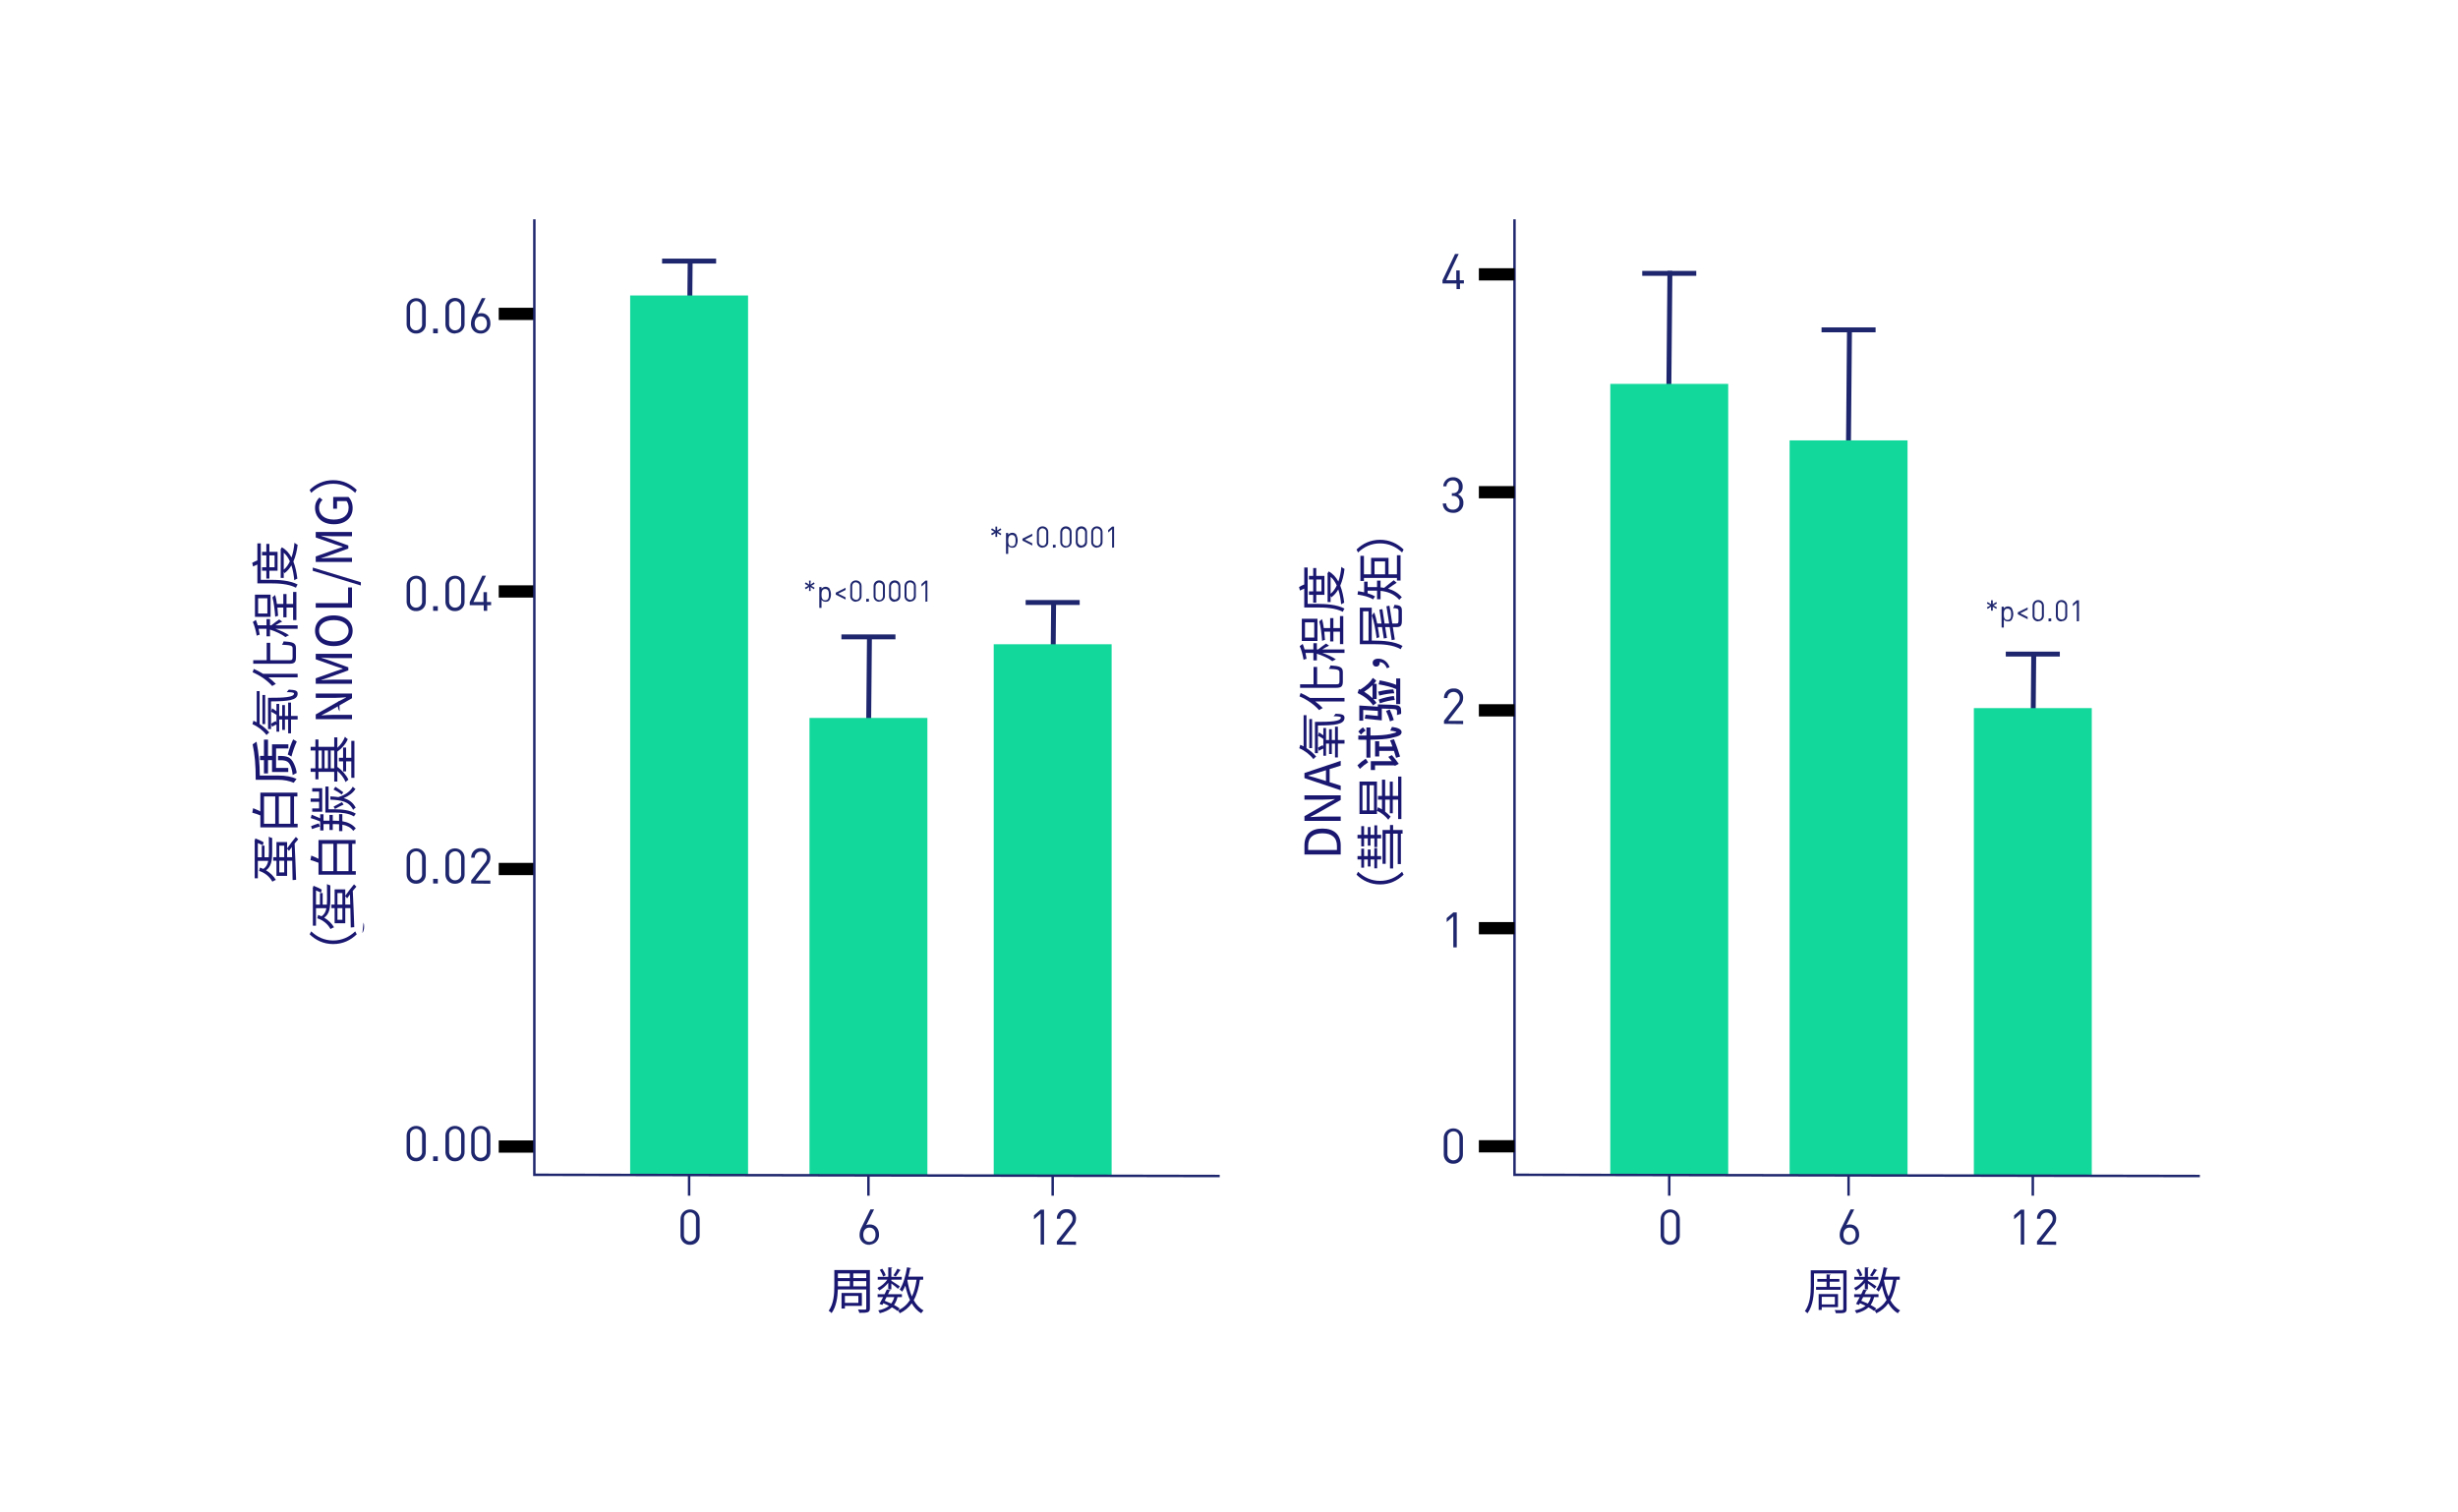 <?xml version="1.0" encoding="UTF-8"?> <!-- Generator: Adobe Illustrator 15.1.0, SVG Export Plug-In . SVG Version: 6.00 Build 0) --> <svg xmlns="http://www.w3.org/2000/svg" xmlns:xlink="http://www.w3.org/1999/xlink" id="图层_1" x="0px" y="0px" width="803px" height="494px" viewBox="-302.285 -197.395 803 494" xml:space="preserve"> <title>graphic redraw_3</title> <path fill="#191770" d="M-183.527,104.003c-0.144,1.155-0.265,2.313-0.368,3.473c0.381-0.57,0.561-1.279,0.561-2.09 C-183.3,104.894-183.383,104.437-183.527,104.003z"></path> <path fill="#191770" d="M-191.359,35.008c0.008-0.068,0.015-0.135,0.023-0.203c-0.061-1.074-0.085-2.149-0.126-3.223 c-0.316,0.483-0.458,1.046-0.458,1.658C-191.92,33.87-191.709,34.495-191.359,35.008z"></path> <path fill="#1E266D" d="M-166.32-88.42c-1.686,0.08-3.049-1.283-3.129-2.889c0-0.08,0-0.16,0-0.24v-5.297 c0-1.766,1.363-3.129,3.129-3.129s3.131,1.363,3.131,3.129v5.297c0.08,1.686-1.205,3.049-2.891,3.129 C-166.16-88.42-166.24-88.42-166.32-88.42z M-164.395-96.846c0.08-1.123-0.723-2.086-1.766-2.166s-2.086,0.721-2.166,1.764 c0,0.082,0,0.242,0,0.322v5.297c-0.08,1.123,0.723,2.086,1.766,2.166s2.086-0.723,2.166-1.766c0-0.08,0-0.24,0-0.32V-96.846z"></path> <path fill="#1E266D" d="M-160.783-88.5v-1.525h1.525v1.525H-160.783z"></path> <path fill="#1E266D" d="M-153.641-88.42c-1.686,0.08-3.049-1.203-3.129-2.889c0-0.08,0-0.16,0-0.24v-5.377 c0-1.766,1.363-3.131,3.129-3.131s3.131,1.365,3.131,3.131v5.297c0.08,1.686-1.205,3.049-2.891,3.129 C-153.48-88.42-153.561-88.42-153.641-88.42z M-151.635-96.846c0.08-1.123-0.723-2.086-1.766-2.166s-2.086,0.721-2.166,1.764 c0,0.082,0,0.242,0,0.322v5.297c-0.08,1.123,0.723,2.086,1.766,2.166s2.086-0.723,2.166-1.766c0-0.08,0-0.24,0-0.32V-96.846z"></path> <path fill="#1E266D" d="M-145.215-88.42c-1.686,0.08-3.129-1.203-3.209-2.889c0-0.16,0-0.32,0-0.4c0-0.883,0.24-1.766,0.723-2.568 l2.809-5.697h1.203l-2.568,5.135c0.402-0.16,0.803-0.24,1.205-0.24c1.766,0,2.969,1.363,2.969,3.209 c0.16,1.686-1.043,3.291-2.809,3.451C-144.973-88.42-145.053-88.42-145.215-88.42z M-145.215-94.038 c-1.203,0-2.006,0.883-2.006,2.328c0,1.443,0.803,2.326,2.006,2.326c1.205,0,2.008-0.883,2.008-2.326 C-143.207-93.075-143.93-94.038-145.215-94.038L-145.215-94.038z"></path> <path fill="#1E266D" d="M-166.32,2.263c-1.686,0.08-3.049-1.203-3.129-2.889c0-0.08,0-0.16,0-0.24v-5.297 c0-1.766,1.363-3.131,3.129-3.131s3.131,1.365,3.131,3.131v5.297c0.08,1.684-1.205,3.049-2.891,3.129 C-166.16,2.263-166.24,2.263-166.32,2.263z M-164.395-6.163c0.08-1.123-0.723-2.086-1.766-2.168 c-1.123-0.08-2.086,0.723-2.166,1.766c0,0.08,0,0.242,0,0.322v5.215c-0.08,1.125,0.723,2.088,1.766,2.168 c1.123,0.08,2.086-0.723,2.166-1.766c0-0.08,0-0.24,0-0.32V-6.163z"></path> <path fill="#1E266D" d="M-160.783,2.183V0.658h1.525v1.525H-160.783z"></path> <path fill="#1E266D" d="M-153.641,2.263c-1.686,0.08-3.049-1.203-3.129-2.889c0-0.08,0-0.16,0-0.24v-5.297 c0-1.766,1.363-3.131,3.129-3.131s3.131,1.365,3.131,3.131v5.297c0.08,1.684-1.205,3.049-2.891,3.129 C-153.48,2.263-153.561,2.263-153.641,2.263z M-151.635-6.163c0.08-1.123-0.723-2.086-1.766-2.168 c-1.123-0.08-2.086,0.723-2.166,1.766c0,0.08,0,0.242,0,0.322v5.215c-0.08,1.125,0.723,2.088,1.766,2.168 c1.123,0.08,2.086-0.723,2.166-1.766c0-0.08,0-0.24,0-0.32V-6.163z"></path> <path fill="#1E266D" d="M-143.127,0.337v1.846h-1.125V0.337h-4.574v-1.043l4.094-8.588h1.203l-4.092,8.588h3.289v-3.211h1.125v3.211 h1.363v1.043H-143.127z"></path> <path fill="#1E266D" d="M-166.32,91.339c-1.686,0.082-3.049-1.203-3.129-2.887c0-0.082,0-0.16,0-0.238v-5.297 c0-1.766,1.363-3.133,3.129-3.133s3.131,1.367,3.131,3.133v5.297c0.08,1.684-1.205,3.047-2.891,3.125 C-166.16,91.339-166.24,91.339-166.32,91.339z M-164.395,82.917c0.08-1.125-0.723-2.086-1.766-2.172 c-1.123-0.078-2.086,0.727-2.166,1.766c0,0.086,0,0.242,0,0.324v5.215c-0.08,1.125,0.723,2.086,1.766,2.168 c1.123,0.082,2.086-0.723,2.166-1.766c0-0.082,0-0.238,0-0.32V82.917z"></path> <path fill="#1E266D" d="M-160.783,91.261v-1.523h1.525v1.523H-160.783z"></path> <path fill="#1E266D" d="M-153.641,91.339c-1.686,0.082-3.049-1.203-3.129-2.887c0-0.082,0-0.16,0-0.238v-5.297 c0-1.766,1.363-3.133,3.129-3.133s3.131,1.367,3.131,3.133v5.297c0.08,1.684-1.205,3.047-2.891,3.125 C-153.48,91.339-153.561,91.339-153.641,91.339z M-151.635,82.917c0.08-1.125-0.723-2.086-1.766-2.172 c-1.123-0.078-2.086,0.727-2.166,1.766c0,0.086,0,0.242,0,0.324v5.215c-0.08,1.125,0.723,2.086,1.766,2.168 c1.123,0.082,2.086-0.723,2.166-1.766c0-0.082,0-0.238,0-0.32V82.917z"></path> <path fill="#1E266D" d="M-148.344,91.261v-1.043l4.494-5.699c0.4-0.48,0.643-1.039,0.643-1.684c0-1.121-0.883-2.004-2.008-2.004 c-1.123,0-2.006,0.883-2.006,2.004h-1.123c-0.08-1.605,1.203-3.051,2.809-3.129c0.08,0,0.24,0,0.32,0 c1.605-0.164,3.051,1.125,3.131,2.727c0,0.164,0,0.242,0,0.402c0,0.883-0.322,1.684-0.883,2.324l-4.014,5.141h4.896v1.039 L-148.344,91.261z"></path> <path fill="#1E266D" d="M-166.32,182.027c-1.686,0.078-3.049-1.203-3.129-2.891c0-0.078,0-0.16,0-0.242v-5.297 c0-1.766,1.363-3.129,3.129-3.129s3.131,1.363,3.131,3.129v5.297c0.08,1.688-1.205,3.051-2.891,3.133 C-166.16,182.027-166.24,182.027-166.32,182.027z M-164.395,173.597c0.08-1.121-0.723-2.086-1.766-2.164 c-1.123-0.082-2.086,0.719-2.166,1.766c0,0.078,0,0.242,0,0.32v5.215c-0.08,1.125,0.723,2.09,1.766,2.168 c1.123,0.078,2.086-0.723,2.166-1.766c0-0.078,0-0.242,0-0.32V173.597z"></path> <path fill="#1E266D" d="M-160.783,181.945v-1.527h1.525v1.527H-160.783z"></path> <path fill="#1E266D" d="M-153.641,182.027c-1.686,0.078-3.049-1.203-3.129-2.891c0-0.078,0-0.16,0-0.242v-5.297 c0-1.766,1.363-3.129,3.129-3.129s3.131,1.363,3.131,3.129v5.297c0.08,1.688-1.205,3.051-2.891,3.133 C-153.48,182.027-153.561,182.027-153.641,182.027z M-151.635,173.597c0.08-1.121-0.723-2.086-1.766-2.164 c-1.123-0.082-2.086,0.719-2.166,1.766c0,0.078,0,0.242,0,0.32v5.215c-0.08,1.125,0.723,2.09,1.766,2.168 c1.123,0.078,2.086-0.723,2.166-1.766c0-0.078,0-0.242,0-0.32V173.597z"></path> <path fill="#1E266D" d="M-145.215,182.027c-1.686,0.078-3.049-1.203-3.129-2.891c0-0.078,0-0.16,0-0.242v-5.297 c0-1.766,1.363-3.129,3.129-3.129s3.131,1.363,3.131,3.129v5.297c0.08,1.688-1.203,3.051-2.889,3.133 C-145.053,182.027-145.135,182.027-145.215,182.027z M-143.287,173.597c0.08-1.121-0.723-2.086-1.766-2.164 c-1.125-0.082-2.088,0.719-2.168,1.766c0,0.078,0,0.242,0,0.32v5.215c-0.08,1.125,0.723,2.09,1.766,2.168 c1.123,0.078,2.086-0.723,2.168-1.766c0-0.078,0-0.242,0-0.32V173.597z"></path> <path fill="#1E266D" d="M-18.258,209.308c-1.686,0.082-3.129-1.203-3.209-2.887c0-0.16,0-0.32,0-0.402 c0-0.883,0.24-1.766,0.721-2.566l2.811-5.699h1.203l-2.568,5.137c0.4-0.16,0.803-0.238,1.203-0.238c1.766,0,2.971,1.359,2.971,3.207 c0.16,1.684-1.125,3.211-2.809,3.371C-18.018,209.308-18.178,209.308-18.258,209.308z M-18.258,203.691 c-1.203,0-2.006,0.883-2.006,2.328s0.803,2.328,2.006,2.328c1.205,0,2.006-0.883,2.006-2.328 C-16.252,204.656-16.973,203.691-18.258,203.691L-18.258,203.691z"></path> <path fill="#1E266D" d="M-76.84,209.308c-1.686,0.082-3.051-1.203-3.131-2.887c0-0.082,0-0.16,0-0.238v-5.297 c0-1.766,1.365-3.133,3.131-3.133s3.129,1.367,3.129,3.133l0,0v5.297c0.08,1.68-1.203,3.047-2.889,3.125 C-76.68,209.308-76.76,209.308-76.84,209.308z M-74.914,200.886c0.08-1.125-0.723-2.086-1.766-2.172 c-1.123-0.078-2.086,0.727-2.168,1.766c0,0.082,0,0.242,0,0.324v5.215c-0.08,1.125,0.723,2.086,1.766,2.168 c1.125,0.082,2.088-0.723,2.168-1.766c0-0.082,0-0.238,0-0.32V200.886z"></path> <path fill="#1E266D" d="M37.678,209.23v-10.109l-2.168,1.844v-1.281l2.168-1.852h1.123v11.398H37.678z"></path> <path fill="#1E266D" d="M42.975,209.23v-1.043l4.494-5.699c0.4-0.48,0.641-1.043,0.641-1.684c0-1.121-0.883-2.004-2.006-2.004 s-2.006,0.883-2.006,2.004h-1.123c-0.08-1.605,1.203-3.051,2.809-3.129c0.08,0,0.24,0,0.32,0c1.605-0.164,3.049,1.125,3.129,2.727 c0,0.16,0,0.242,0,0.402c0,0.883-0.32,1.684-0.881,2.324l-4.014,5.141h4.895v1.039L42.975,209.23z"></path> <rect x="-41.007" y="32.415" transform="matrix(-0.009 1 -1 -0.009 14.6 51.96)" fill="#1E266D" width="45.105" height="1.604"></rect> <rect x="-27.406" y="9.888" fill="#1E266D" width="17.656" height="1.604"></rect> <rect x="-99.596" y="-90.353" transform="matrix(-0.009 1 -1 -0.009 -167.261 -13.289)" fill="#1E266D" width="45.103" height="1.606"></rect> <rect x="-85.988" y="-112.897" fill="#1E266D" width="17.654" height="1.605"></rect> <rect x="19.178" y="21.171" transform="matrix(-0.009 1 -1 -0.009 64.066 -19.562)" fill="#1E266D" width="45.103" height="1.606"></rect> <rect x="32.781" y="-1.348" fill="#1E266D" width="17.656" height="1.605"></rect> <line fill="none" stroke="#000000" stroke-width="4" stroke-miterlimit="10" x1="-139.355" y1="-94.84" x2="-127.719" y2="-94.84"></line> <line fill="none" stroke="#000000" stroke-width="4" stroke-miterlimit="10" x1="-139.355" y1="-4.157" x2="-127.719" y2="-4.157"></line> <line fill="none" stroke="#000000" stroke-width="4" stroke-miterlimit="10" x1="-139.355" y1="86.527" x2="-127.719" y2="86.527"></line> <line fill="none" stroke="#000000" stroke-width="4" stroke-miterlimit="10" x1="-139.355" y1="177.21" x2="-127.719" y2="177.21"></line> <path fill="#1E266D" d="M-36.395-4.879l-1.123-0.723l0.08,1.285H-38l0.082-1.285l-1.125,0.723l-0.32-0.48l1.123-0.643l-1.123-0.643 l0.32-0.48l1.125,0.723L-38-7.688h0.563l-0.08,1.285l1.123-0.723l0.24,0.48l-1.123,0.643l1.123,0.643L-36.395-4.879z"></path> <path fill="#1E266D" d="M-31.418-1.188c-0.322,0.322-0.723,0.402-1.125,0.402c-0.48,0-1.043-0.16-1.363-0.643V1.22h-0.723v-6.822 h0.723v0.563c0.32-0.4,0.803-0.643,1.363-0.643c0.402,0,0.803,0.16,1.125,0.402C-30.615-3.917-30.615-2.391-31.418-1.188 L-31.418-1.188z M-32.703-4.959c-1.043,0-1.203,0.883-1.203,1.846s0.16,1.846,1.203,1.846s1.205-0.883,1.205-1.846 S-31.66-4.959-32.703-4.959z"></path> <path fill="#1E266D" d="M-29.252-3.114v-0.643l3.211-1.604v0.721l-2.408,1.205l2.408,1.203v0.723L-29.252-3.114z"></path> <path fill="#1E266D" d="M-22.672-0.786c-0.963,0-1.846-0.723-1.846-1.766c0-0.08,0-0.08,0-0.16v-3.211 c0-1.043,0.803-1.846,1.846-1.846s1.846,0.803,1.846,1.846v3.211c0.08,0.963-0.721,1.846-1.766,1.846 C-22.592-0.786-22.592-0.786-22.672-0.786z M-21.467-5.842c0.08-0.643-0.402-1.203-1.125-1.283c-0.721-0.08-1.203,0.4-1.283,1.123 c0,0.08,0,0.16,0,0.16v3.131c-0.08,0.641,0.4,1.203,1.123,1.283s1.205-0.4,1.285-1.123c0-0.08,0-0.16,0-0.16V-5.842z"></path> <path fill="#1E266D" d="M-19.301-0.786v-0.963h0.883v0.883L-19.301-0.786z"></path> <path fill="#1E266D" d="M-15.047-0.786c-0.963,0-1.846-0.723-1.846-1.766c0-0.08,0-0.08,0-0.16v-3.211 c0-1.043,0.803-1.846,1.846-1.846s1.846,0.803,1.846,1.846l0,0v3.211c0.08,0.963-0.723,1.846-1.766,1.846 C-14.967-0.786-14.967-0.786-15.047-0.786z M-13.844-5.762c0.08-0.641-0.4-1.203-1.123-1.283c-0.643-0.08-1.205,0.4-1.285,1.123 c0,0.08,0,0.16,0,0.16v3.131c-0.08,0.641,0.402,1.203,1.125,1.283c0.641,0.08,1.203-0.4,1.283-1.123c0-0.08,0-0.16,0-0.16V-5.762z"></path> <path fill="#1E266D" d="M-9.992-0.786c-0.963,0.08-1.846-0.723-1.846-1.766c0-0.08,0-0.08,0-0.16v-3.211 c0-1.043,0.803-1.846,1.846-1.846s1.846,0.803,1.846,1.846l0,0v3.211c0.08,0.963-0.721,1.846-1.766,1.846 C-9.912-0.786-9.992-0.786-9.992-0.786z M-8.787-5.842c0-0.643-0.563-1.203-1.205-1.203c-0.641,0-1.203,0.561-1.203,1.203l0,0v3.131 c0,0.641,0.563,1.203,1.203,1.203c0.643,0,1.205-0.563,1.205-1.203V-5.842z"></path> <path fill="#1E266D" d="M-4.936-0.786c-0.963,0-1.846-0.723-1.846-1.766c0-0.08,0-0.08,0-0.16v-3.211 c0-1.043,0.803-1.846,1.846-1.846S-3.09-6.965-3.09-5.922l0,0v3.211c0.08,0.963-0.723,1.846-1.766,1.846 C-4.855-0.786-4.855-0.786-4.936-0.786z M-3.732-5.842c0.08-0.643-0.4-1.203-1.123-1.283c-0.643-0.08-1.203,0.4-1.283,1.123 c0,0.08,0,0.16,0,0.16v3.131c-0.082,0.641,0.4,1.203,1.123,1.283c0.641,0.08,1.203-0.4,1.283-1.123c0-0.08,0-0.16,0-0.16V-5.842z"></path> <path fill="#1E266D" d="M0.039-0.786v-6.1l-1.283,1.123v-0.803l1.283-1.123h0.643v6.822L0.039-0.786z"></path> <path fill="#1E266D" d="M24.596-22.534l-1.123-0.723v1.283h-0.561v-1.283l-1.125,0.723l-0.32-0.482l1.123-0.641l-1.123-0.643 l0.32-0.482l1.125,0.723v-1.283h0.561v1.283l1.123-0.723l0.242,0.482l-1.125,0.643l1.125,0.641L24.596-22.534z"></path> <path fill="#1E266D" d="M29.572-18.842c-0.32,0.32-0.723,0.4-1.123,0.4c-0.482,0-1.045-0.16-1.365-0.641v2.646h-0.723v-6.82h0.723 v0.563c0.32-0.402,0.803-0.643,1.365-0.643c0.4,0,0.803,0.16,1.123,0.4C30.375-21.571,30.375-20.045,29.572-18.842L29.572-18.842z M28.287-22.614c-1.043,0-1.203,0.883-1.203,1.846s0.16,1.846,1.203,1.846c1.045,0,1.205-0.883,1.205-1.846 S29.332-22.614,28.287-22.614z"></path> <path fill="#1E266D" d="M31.738-20.768v-0.643l3.211-1.605v0.723l-2.408,1.203l2.408,1.205v0.723L31.738-20.768z"></path> <path fill="#1E266D" d="M38.318-18.442c-0.963,0-1.846-0.721-1.846-1.766c0-0.08,0-0.08,0-0.16v-3.209 c0-1.043,0.803-1.846,1.846-1.846c1.045,0,1.848,0.803,1.848,1.846l0,0v3.209c0.08,0.963-0.723,1.846-1.766,1.846 C38.4-18.442,38.4-18.442,38.318-18.442z M39.523-23.497c0.08-0.643-0.402-1.205-1.123-1.285c-0.643-0.08-1.205,0.402-1.285,1.125 c0,0.08,0,0.16,0,0.16v3.129c-0.08,0.643,0.402,1.205,1.123,1.285c0.643,0.08,1.205-0.402,1.285-1.125c0-0.08,0-0.16,0-0.16V-23.497 z"></path> <path fill="#1E266D" d="M41.689-18.442v-0.963h0.883v0.883L41.689-18.442z"></path> <path fill="#1E266D" d="M45.943-18.442c-0.963,0-1.846-0.721-1.846-1.766c0-0.08,0-0.08,0-0.16v-3.209 c0-1.043,0.803-1.846,1.846-1.846s1.846,0.803,1.846,1.846l0,0v3.209c0.08,0.963-0.723,1.846-1.766,1.846 C46.023-18.442,46.023-18.442,45.943-18.442z M47.146-23.417c0.08-0.643-0.4-1.203-1.123-1.285c-0.643-0.08-1.203,0.402-1.283,1.125 c0,0.08,0,0.16,0,0.16v3.129c-0.082,0.643,0.4,1.205,1.123,1.285c0.641,0.08,1.203-0.402,1.283-1.125c0-0.08,0-0.16,0-0.16V-23.417z "></path> <path fill="#1E266D" d="M50.998-18.442c-0.963,0.08-1.846-0.721-1.846-1.766c0-0.08,0-0.08,0-0.16v-3.209 c0-1.043,0.803-1.846,1.846-1.846c1.045,0,1.846,0.803,1.846,1.846l0,0v3.209c0.082,0.963-0.721,1.846-1.764,1.846 C51.08-18.442,50.998-18.442,50.998-18.442z M52.203-23.497c0-0.643-0.563-1.205-1.205-1.205c-0.641,0-1.203,0.563-1.203,1.205 v3.129c0,0.643,0.563,1.205,1.203,1.205c0.643,0,1.205-0.563,1.205-1.205V-23.497z"></path> <path fill="#1E266D" d="M56.055-18.442c-0.963,0-1.846-0.721-1.846-1.766c0-0.08,0-0.08,0-0.16v-3.209 c0-1.043,0.803-1.846,1.846-1.846S57.9-24.62,57.9-23.577l0,0v3.209c0.08,0.963-0.723,1.846-1.766,1.846 C56.135-18.442,56.135-18.442,56.055-18.442z M57.258-23.497c0.08-0.643-0.4-1.205-1.123-1.285c-0.643-0.08-1.203,0.402-1.283,1.125 c0,0.08,0,0.16,0,0.16v3.129c-0.08,0.643,0.4,1.205,1.123,1.285c0.643,0.08,1.203-0.402,1.283-1.125c0-0.08,0-0.16,0-0.16V-23.497z"></path> <path fill="#1E266D" d="M61.029-18.442v-6.098l-1.283,1.123v-0.803l1.283-1.123h0.643v6.82L61.029-18.442z"></path> <rect x="-96.422" y="-100.858" fill="#13D89B" width="38.521" height="287.299"></rect> <rect x="-37.838" y="37.173" fill="#13D89B" width="38.52" height="149.268"></rect> <rect x="22.35" y="13.097" fill="#13D89B" width="38.52" height="173.344"></rect> <polygon fill="#1E266D" points="96.18,187.242 -128.121,186.839 -128.121,-125.737 -127.318,-125.737 -127.318,186.035 96.18,186.441 "></polygon> <rect x="-77.563" y="186.519" fill="#1E266D" width="0.803" height="6.742"></rect> <rect x="-18.98" y="186.519" fill="#1E266D" width="0.803" height="6.742"></rect> <rect x="41.209" y="186.519" fill="#1E266D" width="0.803" height="6.742"></rect> <path fill="#1E266D" d="M174.668-104.792v1.846h-1.125v-1.846h-4.578v-1.043l4.094-8.586h1.203l-4.09,8.586h3.289v-3.211h1.125 v3.211h1.363v1.043H174.668z"></path> <path fill="#1E266D" d="M172.418-29.836c-1.766,0-3.289-0.963-3.371-3.051h1.125c0,1.125,0.883,2.008,2.004,2.008 c0.082,0,0.082,0,0.164,0c1.121,0.08,2.164-0.803,2.164-2.008c0-0.08,0-0.16,0-0.24c0.164-1.123-0.641-2.086-1.766-2.246 c-0.16,0-0.32,0-0.48,0h-0.238v-0.883h0.238c1.043,0.08,1.926-0.563,2.004-1.605c0-0.16,0-0.32,0-0.482 c0.082-1.043-0.641-2.006-1.684-2.086c-0.082,0-0.16,0-0.238,0c-1.047-0.08-2.008,0.723-2.086,1.846v0.08h-1.047 c0.082-1.686,1.445-2.969,3.133-2.969c0,0,0,0,0.078,0c1.605-0.08,3.047,1.123,3.133,2.729c0,0.08,0,0.24,0,0.32 c0.078,1.125-0.563,2.088-1.527,2.568c1.121,0.402,1.848,1.605,1.766,2.809c0.082,1.686-1.285,3.131-2.969,3.211 C172.66-29.836,172.496-29.836,172.418-29.836z"></path> <path fill="#1E266D" d="M169.449,39.099v-1.043l4.492-5.699c0.402-0.48,0.645-1.043,0.645-1.686c0-1.123-0.883-2.006-2.008-2.006 c-1.121,0-2.004,0.883-2.004,2.006h-1.125c-0.078-1.604,1.203-3.049,2.809-3.129c0.082,0,0.238,0,0.32,0 c1.605-0.16,3.051,1.123,3.129,2.729c0,0.16,0,0.24,0,0.4c0,0.883-0.32,1.686-0.883,2.328l-4.012,5.137h4.895v1.043L169.449,39.099z "></path> <path fill="#1E266D" d="M172.496,112.128v-10.113l-2.164,1.848v-1.285l2.164-1.848h1.125v11.398H172.496z"></path> <path fill="#1E266D" d="M172.496,182.828c-1.684,0.082-3.047-1.203-3.125-2.887c0-0.082,0-0.164,0-0.242v-5.297 c0-1.766,1.359-3.133,3.125-3.133s3.133,1.367,3.133,3.133l0,0v5.297c0.078,1.684-1.203,3.047-2.891,3.129 C172.738,182.828,172.66,182.828,172.496,182.828z M174.504,174.402c0.082-1.125-0.719-2.086-1.766-2.168 c-1.125-0.082-2.086,0.723-2.164,1.766c0,0.082,0,0.238,0,0.324v5.211c-0.082,1.125,0.719,2.09,1.766,2.172 c1.121,0.078,2.086-0.727,2.164-1.766c0-0.082,0-0.242,0-0.324V174.402z"></path> <path fill="#1E266D" d="M301.941,209.308c-1.684,0.082-3.129-1.203-3.211-2.887c0-0.16,0-0.32,0-0.402 c0-0.883,0.242-1.766,0.727-2.566l2.805-5.699h1.203l-2.563,5.137c0.398-0.16,0.801-0.238,1.203-0.238 c1.766,0,2.969,1.359,2.969,3.207c0.156,1.684-1.125,3.211-2.813,3.371C302.184,209.308,302.023,209.308,301.941,209.308z M301.941,203.691c-1.203,0-2.004,0.883-2.004,2.328s0.801,2.328,2.004,2.328s2.008-0.883,2.008-2.328 C303.949,204.656,303.227,203.691,301.941,203.691L301.941,203.691z"></path> <path fill="#1E266D" d="M243.359,209.308c-1.684,0.082-3.051-1.203-3.129-2.887c0-0.082,0-0.16,0-0.238v-5.297 c0-1.766,1.363-3.133,3.129-3.133s3.129,1.367,3.129,3.133l0,0v5.297c0.082,1.68-1.203,3.047-2.887,3.125 C243.52,209.308,243.441,209.308,243.359,209.308z M245.285,200.886c0.078-1.125-0.719-2.086-1.766-2.172 c-1.125-0.078-2.086,0.727-2.164,1.766c0,0.082,0,0.242,0,0.324v5.215c-0.082,1.125,0.719,2.086,1.766,2.168 c1.121,0.082,2.086-0.723,2.164-1.766c0-0.082,0-0.238,0-0.32V200.886z"></path> <path fill="#1E266D" d="M357.879,209.23v-10.109l-2.168,1.844v-1.281l2.168-1.852h1.125v11.398H357.879z"></path> <path fill="#1E266D" d="M363.176,209.23v-1.043l4.492-5.699c0.402-0.48,0.641-1.043,0.641-1.684c0-1.121-0.883-2.004-2.004-2.004 c-1.125,0-2.008,0.883-2.008,2.004h-1.121c-0.082-1.605,1.203-3.051,2.805-3.129c0.082,0,0.242,0,0.324,0 c1.605-0.164,3.051,1.125,3.129,2.727c0,0.16,0,0.242,0,0.402c0,0.883-0.32,1.684-0.883,2.324l-4.012,5.141h4.895v1.039 L363.176,209.23z"></path> <polygon fill="#1E266D" points="300.723,-44.583 301.113,-89.684 302.723,-89.67 302.324,-44.569 "></polygon> <rect x="292.793" y="-90.426" fill="#1E266D" width="17.656" height="1.605"></rect> <rect x="220.583" y="-87.177" transform="matrix(-0.009 1 -1 -0.009 158.869 -330.248)" fill="#1E266D" width="45.103" height="1.606"></rect> <rect x="234.211" y="-108.883" fill="#1E266D" width="17.656" height="1.604"></rect> <polygon fill="#1E266D" points="360.918,61.339 361.309,16.24 362.918,16.255 362.52,61.355 "></polygon> <rect x="352.98" y="15.505" fill="#1E266D" width="17.656" height="1.604"></rect> <path fill="#1E266D" d="M349.855,1.541l-1.125-0.723v1.285h-0.563V0.818l-1.125,0.723l-0.242-0.48l1.125-0.643l-1.125-0.643 l0.242-0.48l1.125,0.723v-1.285h0.563v1.285l1.125-0.723l0.238,0.48l-1.121,0.643l1.121,0.643L349.855,1.541z"></path> <path fill="#1E266D" d="M354.828,5.232c-0.32,0.322-0.723,0.402-1.121,0.402c-0.563,0-1.047-0.16-1.367-0.643V7.64h-0.723V0.818 h0.723V1.38c0.32-0.4,0.805-0.643,1.367-0.643c0.398,0,0.801,0.162,1.121,0.402C355.629,2.503,355.629,4.029,354.828,5.232 L354.828,5.232z M353.543,1.46c-1.043,0-1.203,0.883-1.203,1.846s0.16,1.846,1.203,1.846c1.047,0,1.203-0.883,1.203-1.846 S354.59,1.46,353.543,1.46z"></path> <path fill="#1E266D" d="M356.914,3.306V2.666l3.211-1.605v0.723l-2.41,1.203l2.41,1.203v0.723L356.914,3.306z"></path> <path fill="#1E266D" d="M363.574,5.634c-0.961,0-1.844-0.723-1.844-1.766c0-0.08,0-0.08,0-0.16V0.498 c0-1.043,0.805-1.846,1.844-1.846c1.047,0,1.848,0.803,1.848,1.846l0,0v3.211c0.082,0.963-0.723,1.846-1.766,1.846 C363.656,5.634,363.574,5.634,363.574,5.634z M364.777,0.578c0.082-0.643-0.398-1.203-1.121-1.283s-1.207,0.4-1.285,1.123 c0,0.08,0,0.16,0,0.16v3.131c-0.078,0.641,0.402,1.203,1.125,1.283c0.719,0.08,1.203-0.4,1.281-1.123c0-0.08,0-0.16,0-0.16V0.578z"></path> <path fill="#1E266D" d="M366.945,5.634V4.671h0.883v0.883L366.945,5.634z"></path> <path fill="#1E266D" d="M371.199,5.634c-0.961,0.08-1.844-0.723-1.844-1.766c0-0.08,0-0.08,0-0.16V0.498 c0-1.043,0.801-1.846,1.844-1.846s1.844,0.803,1.844,1.846l0,0v3.211c0.082,0.963-0.719,1.846-1.766,1.846 C371.277,5.634,371.199,5.634,371.199,5.634z M372.402,0.578c0.078-0.643-0.398-1.203-1.125-1.283 c-0.719-0.08-1.203,0.4-1.281,1.123c0,0.08,0,0.16,0,0.16v3.131c-0.078,0.641,0.398,1.203,1.125,1.283 c0.719,0.08,1.203-0.4,1.281-1.123c0-0.08,0-0.16,0-0.16V0.578z"></path> <path fill="#1E266D" d="M376.176,5.634v-6.1l-1.285,1.123v-0.803l1.285-1.123h0.719v6.822L376.176,5.634z"></path> <rect x="223.777" y="-71.969" fill="#13D89B" width="38.523" height="258.41"></rect> <rect x="282.363" y="-53.51" fill="#13D89B" width="38.52" height="239.951"></rect> <rect x="342.551" y="33.962" fill="#13D89B" width="38.52" height="152.479"></rect> <polygon fill="#1E266D" points="416.379,187.242 192.082,186.839 192.082,-125.737 192.883,-125.737 192.883,186.035 416.379,186.441 "></polygon> <rect x="242.637" y="186.519" fill="#1E266D" width="0.805" height="6.742"></rect> <rect x="301.223" y="186.519" fill="#1E266D" width="0.801" height="6.742"></rect> <rect x="361.41" y="186.519" fill="#1E266D" width="0.801" height="6.742"></rect> <line fill="none" stroke="#000000" stroke-width="4" stroke-miterlimit="10" x1="192.48" y1="-107.76" x2="180.844" y2="-107.76"></line> <line fill="none" stroke="#000000" stroke-width="4" stroke-miterlimit="10" x1="192.48" y1="-36.579" x2="180.844" y2="-36.579"></line> <line fill="none" stroke="#000000" stroke-width="4" stroke-miterlimit="10" x1="192.48" y1="34.685" x2="180.844" y2="34.685"></line> <line fill="none" stroke="#000000" stroke-width="4" stroke-miterlimit="10" x1="192.48" y1="105.867" x2="180.844" y2="105.867"></line> <line fill="none" stroke="#000000" stroke-width="4" stroke-miterlimit="10" x1="192.48" y1="177.128" x2="180.844" y2="177.128"></line> <g> <path fill="#191770" d="M-18.101,230.083c0,0.743-0.208,1.05-0.704,1.244s-1.345,0.21-2.753,0.21 c-0.064-0.307-0.256-0.775-0.416-1.066c1.024,0.032,2.017,0.032,2.289,0.017c0.304-0.017,0.4-0.113,0.4-0.389v-6.205h-9.284 c-0.08,2.521-0.496,5.607-2.049,7.74c-0.192-0.242-0.672-0.63-0.944-0.775c1.681-2.327,1.841-5.623,1.841-8.128v-5.187h11.621 V230.083z M-28.553,218.674v1.519h3.89v-1.519H-28.553z M-28.553,222.875h3.89v-1.696h-3.89v1.551V222.875z M-26.264,229.258v0.889 h-1.104v-5.106h6.643v4.218H-26.264z M-26.264,226.01v2.278h4.402v-2.278H-26.264z M-19.285,218.674h-4.242v1.519h4.242V218.674z M-19.285,222.875v-1.696h-4.242v1.696H-19.285z"></path> <path fill="#191770" d="M-12.104,223.861v-2.116c-0.816,1.002-1.905,1.938-2.945,2.504c-0.128-0.242-0.384-0.613-0.592-0.823 c1.185-0.518,2.481-1.601,3.25-2.731h-3.153v-0.921h3.441v-3.103l1.313,0.081c-0.016,0.113-0.096,0.193-0.304,0.21v2.812h3.394 v0.921h-3.394v0.372c0.656,0.388,2.369,1.503,2.801,1.826l-0.625,0.791c-0.384-0.371-1.408-1.18-2.177-1.745v1.923H-12.104z M-7.639,226.398h-1.44c-0.24,1.002-0.608,1.843-1.137,2.569c0.72,0.388,1.36,0.775,1.857,1.147l-0.72,0.808 c-0.48-0.388-1.121-0.791-1.825-1.18c-0.944,0.856-2.225,1.487-3.969,1.923c-0.08-0.29-0.304-0.694-0.512-0.921 c1.521-0.307,2.673-0.791,3.537-1.503c-0.608-0.307-1.232-0.598-1.856-0.856l-0.32,0.582l-0.944-0.355 c0.352-0.598,0.784-1.39,1.201-2.214h-1.809v-0.953h2.289c0.256-0.533,0.512-1.066,0.72-1.552l1.265,0.291 c-0.048,0.113-0.144,0.162-0.352,0.146c-0.16,0.34-0.336,0.728-0.528,1.115h4.546V226.398z M-14.057,217.123 c0.48,0.663,0.944,1.552,1.12,2.149l-0.848,0.404c-0.16-0.582-0.625-1.503-1.088-2.182L-14.057,217.123z M-12.649,226.398 c-0.208,0.404-0.416,0.809-0.624,1.196c0.72,0.274,1.44,0.581,2.129,0.904c0.464-0.581,0.784-1.276,1.008-2.101H-12.649z M-10.408,219.289c0.432-0.582,0.992-1.535,1.296-2.182l1.121,0.501c-0.048,0.113-0.176,0.129-0.32,0.113 c-0.336,0.581-0.912,1.405-1.36,1.955L-10.408,219.289z M-0.692,220.726h-1.072c-0.384,2.666-1.009,4.88-2.017,6.674 c0.816,1.471,1.873,2.634,3.217,3.345c-0.256,0.227-0.592,0.631-0.768,0.938c-1.281-0.76-2.289-1.874-3.105-3.248 c-0.977,1.357-2.241,2.44-3.906,3.248c-0.112-0.259-0.4-0.711-0.592-0.921c1.712-0.792,2.993-1.923,3.938-3.41 c-0.656-1.373-1.152-2.957-1.521-4.686c-0.32,0.743-0.656,1.405-1.041,1.955c-0.176-0.21-0.561-0.533-0.816-0.694 c1.136-1.616,1.953-4.46,2.417-7.272l1.36,0.291c-0.032,0.13-0.144,0.194-0.352,0.194c-0.16,0.856-0.352,1.729-0.576,2.569h4.834 V220.726z M-5.814,220.726l-0.048,0.162c0.32,1.938,0.8,3.749,1.488,5.316c0.736-1.52,1.201-3.346,1.521-5.479H-5.814z"></path> <path fill="#191770" d="M300.971,217.64v12.604c0,1.422-0.736,1.438-3.506,1.406c-0.047-0.274-0.225-0.728-0.367-1.019 c0.543,0.017,1.072,0.033,1.488,0.033c1.199,0,1.313,0,1.313-0.437v-11.554h-9.572v4.104c0,2.666-0.271,6.398-2.129,8.92 c-0.176-0.211-0.607-0.582-0.848-0.711c1.744-2.376,1.92-5.688,1.92-8.209v-5.139H300.971z M291.014,223.085h3.41v-1.729h-3.01 v-0.889h3.01v-1.487l1.344,0.081c-0.016,0.113-0.111,0.193-0.303,0.227v1.18h3.152v0.889h-3.152v1.729h3.568v0.905h-8.02V223.085z M298.17,229.678h-5.314v0.921h-1.008v-5.187h6.322V229.678z M297.145,226.301h-4.289v2.488h4.289V226.301z"></path> <path fill="#191770" d="M306.934,223.861v-2.116c-0.814,1.002-1.904,1.938-2.943,2.504c-0.129-0.242-0.385-0.613-0.594-0.823 c1.186-0.518,2.482-1.601,3.25-2.731h-3.154v-0.921h3.441v-3.103l1.313,0.081c-0.016,0.113-0.096,0.193-0.303,0.21v2.812h3.393 v0.921h-3.393v0.372c0.656,0.388,2.369,1.503,2.801,1.826l-0.625,0.791c-0.383-0.371-1.408-1.18-2.176-1.745v1.923H306.934z M311.4,226.398h-1.441c-0.24,1.002-0.607,1.843-1.135,2.569c0.719,0.388,1.359,0.775,1.855,1.147l-0.721,0.808 c-0.479-0.388-1.119-0.791-1.824-1.18c-0.943,0.856-2.225,1.487-3.969,1.923c-0.08-0.29-0.305-0.694-0.514-0.921 c1.521-0.307,2.674-0.791,3.539-1.503c-0.609-0.307-1.232-0.598-1.857-0.856l-0.32,0.582l-0.943-0.355 c0.352-0.598,0.783-1.39,1.199-2.214h-1.809v-0.953h2.289c0.256-0.533,0.512-1.066,0.721-1.552l1.264,0.291 c-0.047,0.113-0.145,0.162-0.352,0.146c-0.16,0.34-0.336,0.728-0.529,1.115h4.547V226.398z M304.982,217.123 c0.48,0.663,0.943,1.552,1.119,2.149l-0.848,0.404c-0.16-0.582-0.625-1.503-1.088-2.182L304.982,217.123z M306.391,226.398 c-0.209,0.404-0.416,0.809-0.625,1.196c0.721,0.274,1.441,0.581,2.129,0.904c0.465-0.581,0.785-1.276,1.008-2.101H306.391z M308.631,219.289c0.432-0.582,0.992-1.535,1.297-2.182l1.121,0.501c-0.049,0.113-0.176,0.129-0.32,0.113 c-0.336,0.581-0.912,1.405-1.361,1.955L308.631,219.289z M318.348,220.726h-1.072c-0.385,2.666-1.01,4.88-2.018,6.674 c0.816,1.471,1.873,2.634,3.217,3.345c-0.256,0.227-0.592,0.631-0.768,0.938c-1.281-0.76-2.289-1.874-3.105-3.248 c-0.977,1.357-2.24,2.44-3.906,3.248c-0.111-0.259-0.4-0.711-0.592-0.921c1.713-0.792,2.994-1.923,3.938-3.41 c-0.656-1.373-1.152-2.957-1.52-4.686c-0.32,0.743-0.656,1.405-1.041,1.955c-0.176-0.21-0.561-0.533-0.816-0.694 c1.137-1.616,1.953-4.46,2.416-7.272l1.361,0.291c-0.031,0.13-0.145,0.194-0.352,0.194c-0.16,0.856-0.354,1.729-0.576,2.569h4.834 V220.726z M313.225,220.726l-0.047,0.162c0.32,1.938,0.799,3.749,1.488,5.316c0.736-1.52,1.199-3.346,1.52-5.479H313.225z"></path> </g> <g> <path fill="#191770" d="M-217.362,86.053c0.372,0.128,0.76,0.272,1.115,0.448c0.905-0.592,1.374-1.473,1.6-2.641h-3.409v5.714 h-1.019V77.57l-0.048-0.208l0.259-0.833c0.937,0.369,2.02,0.833,2.698,1.266l-0.274,1.008c-0.421-0.24-1.019-0.512-1.616-0.752 v4.642h1.293v-3.794h0.889v3.794h1.373c0.049-0.544,0.064-1.169,0.064-1.825c0-0.64,0-4.049-0.032-4.897 c0.275,0.177,0.776,0.368,1.099,0.433v4.465c0,2.979-0.322,4.883-2.003,6.083c1.357,0.8,2.439,1.872,3.215,3.138 c-0.274,0.096-0.872,0.367-1.146,0.576c-0.889-1.602-2.392-2.897-4.331-3.506L-217.362,86.053z M-208.49,79.794 c0.889-1.28,2.116-2.896,2.859-3.745l0.776,0.769c-0.34,0.367-0.76,0.864-1.18,1.393c0.193,4.289,0.403,8.852,0.484,11.845 l-1.147,0.096c-0.016-1.616-0.064-3.857-0.129-6.322h-1.664v4.946h-3.475v-4.946h-1.051v-1.153h1.051v-4.961h3.475V79.794z M-211.044,82.675h1.616v-3.777h-1.616V82.675z M-209.428,83.829h-1.616v3.81h1.616V83.829z M-206.955,79.363 c-0.308,0.432-0.646,0.881-0.922,1.264l-0.613-0.72v2.769h1.632L-206.955,79.363z"></path> <path fill="#191770" d="M-217.232,61.585h12.103v1.232h-1.099v8.932h1.18v1.169h-12.184v-3.905 c-0.824-0.353-1.875-0.688-2.634-0.881l0.274-1.473c0.792,0.305,1.648,0.688,2.359,1.057V61.585z M-216.037,71.75h3.668v-8.932 h-3.668V71.75z M-207.424,62.818h-3.766v8.932h3.766V62.818z"></path> <path fill="#191770" d="M-218.477,44.936c0.695,3.568,1.05,7.253,1.065,11.054h6.045c2.388,0,4.376,0.367,5.965,1.102l-0.938,1.266 c-1.494-0.65-3.175-0.977-5.043-0.977h-7.369c0.036-4.541-0.298-8.406-1.002-11.593L-218.477,44.936z M-214.729,44.248v5.328h1.311 v-3.789h5.334v1.359h-4.009v6.351h3.978v1.344h-5.303v-3.875h-1.311v4.336h-1.325v-4.336h-1.278v-1.39h1.278v-5.328H-214.729z M-211.445,49.592c1.521-0.052,2.64,0.09,3.357,0.426c0.718,0.335,1.325,1.031,1.822,2.085s0.801,2.07,0.912,3.043l-1.326,0.656 c-0.068-0.941-0.265-1.844-0.588-2.707c-0.323-0.861-0.735-1.428-1.234-1.699c-0.5-0.27-1.184-0.406-2.052-0.406 c-0.253,0-0.555,0.008-0.907,0.023L-211.445,49.592z M-206.506,44.17l1.168,0.719c-0.731,1.636-1.308,3.269-1.729,4.898 l-1.215-0.672C-207.729,47.105-207.138,45.457-206.506,44.17z"></path> <path fill="#191770" d="M-217.475,39.158c1.244,0.816,2.343,1.777,3.167,2.769c-0.227,0.144-0.711,0.576-0.905,0.833 c-1.099-1.457-2.795-2.785-4.605-3.553l0.323-1.121c0.372,0.144,0.728,0.336,1.083,0.528V28.401h0.938V39.158z M-215.649,39.174 h-0.904v-9.508h0.904V39.174z M-214.712,30.594c5.139,0.016,8.483-0.144,8.483-1.424c0-0.32-0.985-0.417-2.392-0.432 c0.242-0.24,0.533-0.577,0.695-0.816c2.165,0.096,2.876,0.352,2.876,1.329c0,2.225-3.313,2.465-8.693,2.513v9.044h-0.97V30.594z M-208.151,36.517v-4.354h0.938v4.354h2.165v1.168h-2.165v4.514h-0.938v-4.514h-1.05v3.41h-0.89v-3.41h-0.985v3.97h-0.889v-2.353 c-0.42,0.16-1.002,0.448-1.454,0.752l-0.291-0.992c0.469-0.336,1.115-0.721,1.551-0.865l0.194,0.576v-2.609 c-0.517-0.368-1.244-0.8-1.745-1.024l0.323-1.121c0.501,0.32,1.002,0.656,1.422,0.96v-2.385h0.889v3.921h0.985v-3.537h0.89v3.537 H-208.151z"></path> <path fill="#191770" d="M-219.382,21.157c1.051,0.464,2.085,0.992,3.054,1.601h11.279v1.152h-9.566 c0.922,0.688,1.762,1.424,2.456,2.161c-0.29,0.128-0.904,0.464-1.195,0.672c-1.519-1.745-3.927-3.458-6.399-4.482L-219.382,21.157z M-206.697,14.402c0-0.896-0.711-1.024-3.474-1.152c0.242-0.304,0.469-0.769,0.549-1.104c2.99,0.192,4.024,0.512,4.024,2.193v3.041 c0,1.585-0.469,2.081-2.182,2.081h-11.78v-1.153h4.396v-5.682h1.163v5.682h6.254c0.856,0,1.05-0.176,1.05-1.008V14.402z"></path> <path fill="#191770" d="M-210.091,5.685c-0.5,0.208-1.47,0.769-2.229,1.233h7.271v1.136h-7.239c1.697,0.576,3.394,1.36,4.428,2.113 c-0.34,0.112-0.856,0.4-1.163,0.592c-1.147-0.896-3.216-1.889-5.059-2.449v2.193h-1.131V8.054h-2.585 c0.146,0.64,0.258,1.296,0.355,1.921c-0.275,0.048-0.695,0.192-0.97,0.336c-0.274-1.584-0.76-3.425-1.276-4.482l0.985-0.704 c0.227,0.512,0.42,1.136,0.614,1.793h2.876V4.885h1.131v2.033h0.421c0.484-0.4,2.165-1.665,2.585-1.921L-210.091,5.685z M-213.888-3.103v7.251h-5.106v-7.251H-213.888z M-217.96-1.934v4.978h3.021v-4.978H-217.96z M-206.535-3.983h1.082v9.172h-1.082 V1.107h-2.149v3.201h-1.05V1.107h-1.924c0.098,0.928,0.178,1.841,0.227,2.705c-0.274,0.032-0.679,0.192-0.938,0.32 c-0.161-2.225-0.468-4.882-0.921-6.355l0.889-0.784c0.242,0.816,0.453,1.841,0.582,2.945h2.085v-3.25h1.05v3.25h2.149V-3.983z"></path> <path fill="#191770" d="M-213.855-7.962c2.569,0,6.27,0.192,8.807,1.537c-0.193,0.224-0.452,0.769-0.549,1.057 c-2.425-1.297-5.85-1.425-8.258-1.425h-4.347v-6.163c-0.452,0.192-0.985,0.417-1.406,0.641l-0.29-1.168 c0.517-0.304,1.179-0.625,1.696-0.816v-5.554h1.115v11.893H-213.855z M-211.609-10.923h-2.666v2.561h-1.002v-2.561h-1.39v-1.137 h1.39v-3.874h-1.39v-1.168h1.39v-2.577h1.002v2.577h2.666V-10.923z M-214.275-12.06h1.696v-3.874h-1.696V-12.06z M-210.22-18.574 c1.374,0.736,2.392,1.905,3.167,3.313c0.485-1.409,0.809-3.041,0.97-4.802c0.242,0.24,0.728,0.528,1.034,0.672 c-0.227,2.001-0.694,3.874-1.39,5.458c0.663,1.697,1.066,3.633,1.293,5.602c-0.274,0.096-0.743,0.32-1.002,0.512 c-0.162-1.697-0.452-3.377-0.938-4.866c-0.614,1.056-1.357,1.92-2.278,2.577l-0.227-0.561v2.097h-0.985v-9.043l-0.064-0.224 L-210.22-18.574z M-209.59-11.275c0.809-0.64,1.471-1.568,2.004-2.705c-0.501-1.136-1.163-2.128-2.004-2.817V-11.275z"></path> <path fill="#191770" d="M-193.434,111.05c-3.15,0-5.72-1.265-7.691-3.186l0.501-0.96c1.923,1.841,4.314,2.978,7.19,2.978 c2.877,0,5.268-1.137,7.191-2.978l0.5,0.96C-187.713,109.786-190.282,111.05-193.434,111.05z"></path> <path fill="#191770" d="M-198.362,101.533c0.372,0.129,0.76,0.272,1.115,0.448c0.905-0.593,1.374-1.473,1.6-2.642h-3.409v5.715 h-1.019V93.049l-0.048-0.208l0.259-0.832c0.937,0.367,2.02,0.832,2.698,1.264l-0.274,1.009c-0.421-0.239-1.019-0.513-1.616-0.752 v4.642h1.293v-3.793h0.889v3.793h1.373c0.049-0.544,0.064-1.168,0.064-1.824c0-0.641,0-4.05-0.032-4.898 c0.275,0.176,0.776,0.368,1.099,0.432v4.467c0,2.977-0.322,4.881-2.003,6.082c1.357,0.801,2.439,1.873,3.215,3.137 c-0.274,0.097-0.872,0.369-1.146,0.576c-0.889-1.6-2.392-2.896-4.331-3.505L-198.362,101.533z M-189.49,95.275 c0.889-1.281,2.116-2.898,2.859-3.746l0.776,0.769c-0.34,0.368-0.76,0.864-1.18,1.392c0.193,4.291,0.403,8.853,0.484,11.846 l-1.147,0.096c-0.016-1.617-0.064-3.857-0.129-6.322h-1.664v4.945h-3.475v-4.945h-1.051v-1.152h1.051v-4.963h3.475V95.275z M-192.044,98.156h1.616v-3.777h-1.616V98.156z M-190.428,99.308h-1.616v3.81h1.616V99.308z M-187.955,94.842 c-0.308,0.433-0.646,0.88-0.922,1.265l-0.613-0.721v2.77h1.632L-187.955,94.842z"></path> <path fill="#191770" d="M-198.232,77.066h12.103v1.232h-1.099v8.932h1.18v1.168h-12.184v-3.905 c-0.824-0.353-1.875-0.688-2.634-0.88l0.274-1.473c0.792,0.304,1.648,0.688,2.359,1.056V77.066z M-197.037,87.23h3.668v-8.932 h-3.668V87.23z M-188.424,78.298h-3.766v8.932h3.766V78.298z"></path> <path fill="#191770" d="M-197.021,60.121v7.699h-3.265v-1.088h2.246v-2.161h-2.763v-1.072h2.763v-2.257h-2.246v-1.121H-197.021z M-190.444,70.925c1.616,0.272,3.265,0.912,4.396,2.354c-0.227,0.176-0.614,0.544-0.824,0.8c-0.872-1.232-2.229-1.792-3.571-2.032 v2.096h-1.066v-2.24c-0.533-0.032-1.034-0.048-1.503-0.048h-0.565v1.921h-1.066v-1.921h-1.955v2.081h-1.083v-2.93 c-0.872-0.4-2.181-0.864-3.103-1.121l0.323-1.104c0.905,0.368,1.972,0.816,2.779,1.184v-1.328h1.083v2.098h1.955v-1.873h1.066 v1.873h0.565c0.469,0,0.986,0.016,1.503,0.063v-2.192h1.066V70.925z M-197.78,72.654c-0.694,0.145-1.762,0.513-2.569,0.832 l-0.307-0.96c0.792-0.319,1.826-0.72,2.504-0.896L-197.78,72.654z M-194.952,59.593v7.427h2.197c1.987,0,4.8,0.224,6.723,1.44 c-0.178,0.176-0.501,0.641-0.614,0.896c-1.81-1.121-4.314-1.265-6.124-1.265h-3.216v-8.499H-194.952z M-194.354,62.81 c0.938,0.049,1.81,0.112,2.602,0.225c2.053-0.609,3.895-1.777,4.719-3.41c0.178,0.256,0.581,0.561,0.872,0.721 c-0.775,1.313-2.182,2.337-3.861,3.025c1.713,0.496,3.069,1.393,3.942,3.137c-0.259,0.112-0.646,0.433-0.84,0.688 c-1.357-2.801-3.991-3.169-7.434-3.329V62.81z M-192.723,59.64c0.873,0.609,1.891,1.266,2.586,1.826l-0.501,0.72 c-0.711-0.544-1.891-1.265-2.683-1.616L-192.723,59.64z M-190.04,65.484c-0.711,0.287-1.923,0.928-2.828,1.439l-0.436-0.768 c0.889-0.513,2.068-1.152,2.73-1.473L-190.04,65.484z"></path> <path fill="#191770" d="M-192.076,46.922c1.066-0.896,2.004-2.257,2.488-3.602c0.227,0.272,0.646,0.608,0.922,0.784 c-0.646,1.553-1.988,3.105-3.41,4.066v5.01c1.503,1.008,2.893,2.625,3.62,4.178c-0.291,0.176-0.695,0.496-0.922,0.768 c-0.533-1.328-1.551-2.705-2.698-3.617v3.457h-1.018v-3.169h-5.155v2.433h-1.002v-2.433h-1.551v-1.169h1.551v-5.81h-1.551v-1.2 h1.551v-2.401h1.002v2.401h5.155v-3.089h1.018V46.922z M-198.249,53.628h1.083v-5.81h-1.083V53.628z M-195.146,53.628v-5.81h-1.115 v5.81H-195.146z M-193.094,53.628v-5.81h-1.147v5.81H-193.094z M-187.52,50.187v-5.522h1.019v12.069h-1.019v-5.361h-1.696v3.265 h-0.985v-3.265h-1.357v-1.186h1.357v-3.345h0.985v3.345H-187.52z"></path> <path fill="#191770" d="M-199.138,37.566V36.03l7.466-4.274l2.439-1.249v-0.08c-1.195,0.08-2.521,0.192-3.748,0.192h-6.157v-1.409 h11.845v1.521l-7.481,4.274l-2.44,1.265v0.064c1.196-0.064,2.456-0.176,3.7-0.176h6.222v1.409H-199.138z"></path> <path fill="#191770" d="M-199.138,26.015v-1.793l6.335-2.257c0.823-0.272,1.647-0.544,2.472-0.832v-0.08 c-0.824-0.272-1.648-0.528-2.472-0.8l-6.335-2.241v-1.792h11.845v1.393h-6.561c-1.018,0-2.456-0.112-3.49-0.192v0.064l2.698,0.929 l6.157,2.225v0.993l-6.157,2.225l-2.698,0.929v0.064c1.034-0.064,2.473-0.176,3.49-0.176h6.561v1.345H-199.138z"></path> <path fill="#191770" d="M-193.256,13.695c-3.797,0-6.108-2.065-6.108-5.01s2.312-5.01,6.108-5.01c3.798,0,6.173,2.064,6.173,5.01 S-189.458,13.695-193.256,13.695z M-193.256,5.195c-2.973,0-4.799,1.393-4.799,3.489c0,2.113,1.826,3.489,4.799,3.489 c2.957,0,4.864-1.376,4.864-3.489C-188.392,6.588-190.299,5.195-193.256,5.195z"></path> <path fill="#191770" d="M-199.138,1.151v-1.489h10.568V-5.46h1.276v6.611H-199.138z"></path> <path fill="#191770" d="M-200.107-10.898v-1.057l15.707,4.786v1.072L-200.107-10.898z"></path> <path fill="#191770" d="M-199.138-13.793v-1.793l6.335-2.257c0.823-0.272,1.647-0.544,2.472-0.832v-0.08 c-0.824-0.272-1.648-0.528-2.472-0.8l-6.335-2.241v-1.792h11.845v1.393h-6.561c-1.018,0-2.456-0.112-3.49-0.192v0.064l2.698,0.929 l6.157,2.225v0.993l-6.157,2.225l-2.698,0.929v0.064c1.034-0.064,2.473-0.176,3.49-0.176h6.561v1.345H-199.138z"></path> <path fill="#191770" d="M-193.207-26.113c-3.83,0-6.157-2.273-6.157-5.378c0-1.633,0.744-2.705,1.471-3.377l0.97,0.8 c-0.63,0.592-1.131,1.345-1.131,2.545c0,2.353,1.842,3.889,4.799,3.889c2.989,0,4.864-1.393,4.864-3.905 c0-0.849-0.259-1.665-0.695-2.129h-3.103v2.481h-1.244v-3.841h4.978c0.791,0.752,1.373,2.049,1.373,3.633 C-187.083-28.306-189.361-26.113-193.207-26.113z"></path> <path fill="#191770" d="M-193.434-40.514c3.151,0,5.721,1.264,7.691,3.185l-0.5,0.96c-1.924-1.841-4.314-2.977-7.191-2.977 c-2.876,0-5.268,1.136-7.19,2.977l-0.501-0.96C-199.153-39.25-196.584-40.514-193.434-40.514z"></path> <path fill="#191770" d="M123.862,81.798v-2.945c0-3.602,2.117-5.537,5.882-5.537c3.749,0,5.963,1.936,5.963,5.474v3.009H123.862z M134.479,78.982c0-2.77-1.745-4.13-4.734-4.13c-3.006,0-4.67,1.36-4.67,4.13v1.328h9.404V78.982z"></path> <path fill="#191770" d="M123.862,70.806V69.27l7.466-4.274l2.439-1.248v-0.08c-1.195,0.08-2.521,0.192-3.748,0.192h-6.157v-1.409 h11.845v1.521l-7.481,4.273l-2.44,1.265v0.063c1.196-0.063,2.456-0.176,3.7-0.176h6.222v1.408H123.862z"></path> <path fill="#191770" d="M132.088,53.876v4.29l3.619,1.136v1.506l-11.845-3.986v-1.648l11.845-3.986v1.569L132.088,53.876z M130.892,54.245l-1.81,0.561c-1.342,0.433-2.634,0.8-4.008,1.185v0.064c1.39,0.367,2.666,0.752,4.008,1.168l1.81,0.576V54.245z"></path> <path fill="#191770" d="M124.525,47.03c1.244,0.816,2.343,1.777,3.167,2.769c-0.227,0.144-0.711,0.576-0.905,0.833 c-1.099-1.457-2.795-2.785-4.605-3.553l0.323-1.121c0.372,0.144,0.728,0.336,1.083,0.528V36.273h0.938V47.03z M126.351,47.046 h-0.904v-9.508h0.904V47.046z M127.288,38.466c5.139,0.016,8.483-0.144,8.483-1.424c0-0.32-0.985-0.417-2.392-0.432 c0.242-0.24,0.533-0.577,0.695-0.816c2.165,0.096,2.876,0.352,2.876,1.329c0,2.225-3.313,2.465-8.693,2.513v9.044h-0.97V38.466z M133.849,44.389v-4.354h0.938v4.354h2.165v1.168h-2.165v4.514h-0.938v-4.514h-1.05v3.41h-0.89v-3.41h-0.985v3.97h-0.889v-2.353 c-0.42,0.16-1.002,0.448-1.454,0.752l-0.291-0.992c0.469-0.336,1.115-0.721,1.551-0.865l0.194,0.576v-2.609 c-0.517-0.368-1.244-0.8-1.745-1.024l0.323-1.121c0.501,0.32,1.002,0.656,1.422,0.96v-2.385h0.889v3.921h0.985v-3.537h0.89v3.537 H133.849z"></path> <path fill="#191770" d="M122.618,29.029c1.051,0.464,2.085,0.992,3.054,1.601h11.279v1.152h-9.566 c0.922,0.688,1.762,1.424,2.456,2.161c-0.29,0.128-0.904,0.464-1.195,0.672c-1.519-1.745-3.927-3.458-6.399-4.482L122.618,29.029z M135.303,22.274c0-0.896-0.711-1.024-3.474-1.152c0.242-0.304,0.469-0.769,0.549-1.104c2.99,0.192,4.024,0.512,4.024,2.193v3.041 c0,1.585-0.469,2.081-2.182,2.081h-11.78V26.18h4.396v-5.682h1.163v5.682h6.254c0.856,0,1.05-0.176,1.05-1.008V22.274z"></path> <path fill="#191770" d="M131.909,13.557c-0.5,0.208-1.47,0.769-2.229,1.233h7.271v1.136h-7.239c1.697,0.576,3.394,1.36,4.428,2.113 c-0.34,0.112-0.856,0.4-1.163,0.592c-1.147-0.896-3.216-1.889-5.059-2.449v2.193h-1.131v-2.449h-2.585 c0.146,0.64,0.258,1.296,0.355,1.921c-0.275,0.048-0.695,0.192-0.97,0.336c-0.274-1.584-0.76-3.425-1.276-4.482l0.985-0.704 c0.227,0.512,0.42,1.136,0.614,1.793h2.876v-2.033h1.131v2.033h0.421c0.484-0.4,2.165-1.665,2.585-1.921L131.909,13.557z M128.112,4.77v7.251h-5.106V4.77H128.112z M124.04,5.938v4.978h3.021V5.938H124.04z M135.465,3.889h1.082v9.172h-1.082V8.979 h-2.149v3.201h-1.05V8.979h-1.924c0.098,0.928,0.178,1.841,0.227,2.705c-0.274,0.032-0.679,0.192-0.938,0.32 c-0.161-2.225-0.468-4.882-0.921-6.355l0.889-0.784c0.242,0.816,0.453,1.841,0.582,2.945h2.085v-3.25h1.05v3.25h2.149V3.889z"></path> <path fill="#191770" d="M128.145-0.09c2.569,0,6.27,0.192,8.807,1.537c-0.193,0.224-0.452,0.769-0.549,1.057 c-2.425-1.297-5.85-1.425-8.258-1.425h-4.347v-6.163c-0.452,0.192-0.985,0.417-1.406,0.641l-0.29-1.168 c0.517-0.304,1.179-0.625,1.696-0.816v-5.554h1.115V-0.09H128.145z M130.391-3.051h-2.666v2.561h-1.002v-2.561h-1.39v-1.137h1.39 v-3.874h-1.39v-1.168h1.39v-2.577h1.002v2.577h2.666V-3.051z M127.725-4.188h1.696v-3.874h-1.696V-4.188z M131.78-10.702 c1.374,0.736,2.392,1.905,3.167,3.313c0.485-1.409,0.809-3.041,0.97-4.802c0.242,0.24,0.728,0.528,1.034,0.672 c-0.227,2.001-0.694,3.874-1.39,5.458c0.663,1.697,1.066,3.633,1.293,5.602c-0.274,0.096-0.743,0.32-1.002,0.512 c-0.162-1.697-0.452-3.377-0.938-4.866c-0.614,1.056-1.357,1.92-2.278,2.577l-0.227-0.561v2.097h-0.985v-9.043l-0.064-0.224 L131.78-10.702z M132.41-3.403c0.809-0.64,1.471-1.568,2.004-2.705c-0.501-1.136-1.163-2.128-2.004-2.817V-3.403z"></path> <path fill="#191770" d="M148.566,91.571c-3.15,0-5.72-1.265-7.691-3.185l0.501-0.961c1.923,1.841,4.314,2.977,7.19,2.977 c2.877,0,5.268-1.136,7.191-2.977l0.5,0.961C154.287,90.306,151.718,91.571,148.566,91.571z"></path> <path fill="#191770" d="M147.629,76.515v2.865h-0.921v-2.865h-1.26V78.9h-0.889v-2.385h-1.212v2.625h-0.922v-2.625h-1.228v-1.137 h1.228v-2.865h0.922v2.865h1.212v-2.561h0.889v2.561h1.26v-3.105h0.921v3.105h1.293v1.137H147.629z M147.613,83.429v2.882h-0.921 v-2.882h-1.229v2.273h-0.904v-2.273h-1.212v2.658h-0.922v-2.658h-1.228V82.31h1.228v-2.418h0.922v2.418h1.212v-2.146h0.904v2.146 h1.229v-2.609h0.921v2.609h1.309v1.119H147.613z M152.833,72.162v1.616h3.086v1.2h-0.55v9.94h-1.034v-9.94h-1.502v11.365h-1.019 V74.978h-1.405v9.86h-1.034V73.778h2.439v-1.616H152.833z"></path> <path fill="#191770" d="M147.549,57.955V68.55h-5.704V57.955H147.549z M142.814,59.155v8.228h1.405v-8.228H142.814z M145.141,59.155v8.228h1.438v-8.228H145.141z M154.465,56.322h1.066v13.877h-1.066v-6.338h-1.745v4.465h-0.97v-4.465h-1.519v3.922 c0.678,0.527,1.292,1.104,1.793,1.648c-0.226,0.224-0.598,0.704-0.759,1.008c-0.905-1.184-2.295-2.289-3.701-2.93l0.323-1.168 c0.437,0.209,0.889,0.465,1.31,0.721v-3.201h-1.293v-1.217h1.293V57.33h1.034v5.314h1.519v-4.658h0.97v4.658h1.745V56.322z"></path> <path fill="#191770" d="M143.881,50.49l0.789,1.18c-0.899,0.563-1.799,1.279-2.698,2.148l-0.805-1.172 C142.093,51.767,142.997,51.048,143.881,50.49z M152.458,40.1c2.094,0.276,3.141,0.841,3.141,1.695 c0,0.427-0.213,0.779-0.639,1.055c-0.427,0.276-1.398,0.578-2.916,0.906s-3.729,0.503-6.632,0.523v5.859h-1.302v-5.828 l-2.651-0.031V42.92c0.81,0.026,1.693,0.031,2.651,0.016v-2.641h1.302v2.625c2.861,0,4.998-0.161,6.411-0.484 c1.412-0.323,2.118-0.536,2.118-0.641c0-0.036-0.175-0.11-0.524-0.223c-0.35-0.112-0.861-0.196-1.535-0.254L152.458,40.1z M142.974,40.248l0.86,1.039c-0.547,0.359-1.05,0.808-1.508,1.344l-0.867-1.023C141.948,41.05,142.453,40.597,142.974,40.248z M152.427,49.318c0.815,0.921,1.564,1.873,2.249,2.851l-1.199,0.641c-0.158-0.098-0.324-0.148-0.498-0.148h-6.06v1.523h-1.373 v-2.883h6.85l-1.145-1.406L152.427,49.318z M153.121,44.123c0.763,1.906,1.42,3.794,1.973,5.664l-1.294,0.414 c-0.174-0.635-0.405-1.393-0.694-2.273h-4.813v1.836h-1.357v-4.969h1.357v1.727h4.316c-0.222-0.667-0.481-1.344-0.781-2.031 L153.121,44.123z"></path> <path fill="#191770" d="M146.209,24.084l1.112,0.883c-0.194,0.344-0.452,0.701-0.773,1.07h0.899v4.961h-1.064 c0.426,0.448,0.765,0.87,1.018,1.266l-1.112,0.813c-1.084-1.609-2.77-2.953-5.059-4.031l0.419-1.313 c0.126,0.021,0.273,0.081,0.441,0.18C144.025,26.725,145.398,25.449,146.209,24.084z M147.842,32.74 c1.468,0.021,2.86,0.062,4.179,0.121c1.317,0.06,2.129,0.144,2.434,0.25c0.306,0.107,0.548,0.285,0.727,0.535 s0.269,0.683,0.269,1.297v0.891l-1.373,0.398c0.026-0.266,0.039-0.596,0.039-0.992c0-0.333-0.042-0.552-0.126-0.656 c-0.084-0.104-0.197-0.182-0.34-0.234c-0.142-0.052-0.714-0.103-1.716-0.152c-1.002-0.049-1.938-0.074-2.806-0.074v3.852 l-5.555-0.563l0.229-1.289l4.04,0.398v-1.648l-4.789-0.305v3.5h-1.271v-4.953l6.06,0.383V32.74z M146.106,26.459 c-0.847,0.823-1.763,1.542-2.746,2.156c0.952,0.573,1.867,1.271,2.746,2.094V26.459z M152.9,27.85l0.323,1.266 c-1.331,0.016-2.975,0.266-4.932,0.75l-0.355-1.281C149.878,28.126,151.532,27.881,152.9,27.85z M155.157,24.279v8.367h-1.326 v-4.898c-1.457-0.656-3.374-1.172-5.752-1.547l0.371-1.313c2.167,0.406,3.961,0.896,5.381,1.469v-2.078H155.157z M153.058,30.006 l0.308,1.297c-1.51,0.125-3.124,0.487-4.845,1.086l-0.41-1.227C149.952,30.537,151.601,30.152,153.058,30.006z M151.732,34.404 c0.51,1.083,0.952,2.227,1.325,3.43l-1.246,0.461c-0.279-1.036-0.708-2.172-1.286-3.406L151.732,34.404z"></path> <path fill="#191770" d="M150.813,20.933c-0.517-1.233-1.276-1.937-2.375-2.017c0.016,0.096,0.016,0.176,0.016,0.272 c0,0.657-0.388,1.201-1.146,1.201c-0.76,0-1.164-0.56-1.164-1.216c0-0.88,0.728-1.361,1.858-1.361c1.745,0,3.07,1.088,3.668,2.769 L150.813,20.933z"></path> <path fill="#191770" d="M145.852,11.91h0.809c2.698,0,6.625,0.208,9.259,1.745c-0.194,0.224-0.501,0.752-0.614,1.057 c-2.521-1.489-6.092-1.633-8.629-1.633h-4.718V1.154h3.894V11.91z M143.008,11.91h1.794V2.338h-1.794V11.91z M154.594,2.21 c0-0.72-0.291-0.848-1.761-0.928c0.193-0.272,0.371-0.736,0.452-1.072c1.874,0.16,2.407,0.528,2.407,1.905v3.249 c0,1.665-0.371,2.129-1.81,2.129h-1.147l0.646,4.066l-1.002,0.192l-0.662-4.258h-1.471l0.55,3.554l-1.002,0.176l-0.582-3.729 h-1.373c0.193,1.104,0.371,2.241,0.501,3.313c-0.259,0.048-0.646,0.208-0.873,0.336c-0.355-2.673-0.938-5.794-1.567-7.459 l0.775-0.992c0.355,1.008,0.679,2.289,0.953,3.633h1.423l-0.695-4.53l0.97-0.176l0.727,4.706h1.487l-0.889-5.634l0.985-0.192 l0.921,5.826h1.325c0.598,0,0.711-0.176,0.711-1.056V2.21z"></path> <path fill="#191770" d="M153.996-6.987c-0.646,0.368-1.907,1.248-2.828,1.937c1.632,0.448,3.248,1.296,4.509,2.785 c-0.227,0.16-0.663,0.624-0.824,0.848c-1.762-2.049-4.056-2.721-6.124-2.929v2.737h-1.147V-4.41 c-0.227-0.016-0.437-0.016-0.646-0.016h-2.44v0.864c0.922,0.304,1.762,0.624,2.44,1.04c-0.178,0.192-0.484,0.688-0.63,0.96 c-1.261-0.816-3.184-1.296-5.106-1.568l0.178-1.121c0.679,0.112,1.341,0.224,1.987,0.384v-3.474h1.131v1.761h2.457 c0.21,0,0.403,0,0.63,0.016v-2.129h1.147v2.193c0.371,0.032,0.775,0.096,1.18,0.16c0.711-0.608,2.649-2.097,3.135-2.481 L153.996-6.987z M154.077-15.983h1.18v8.275h-1.18v-0.864h-10.778v0.977h-1.163v-8.195h1.163v6.05h2.343v-5.394h5.688v5.394h2.747 V-15.983z M146.757-9.74h3.458v-4.226h-3.458V-9.74z"></path> <path fill="#191770" d="M148.566-21.034c3.151,0,5.721,1.264,7.691,3.185l-0.5,0.96c-1.924-1.841-4.314-2.977-7.191-2.977 c-2.876,0-5.268,1.136-7.19,2.977l-0.501-0.96C142.847-19.77,145.416-21.034,148.566-21.034z"></path> </g> </svg> 